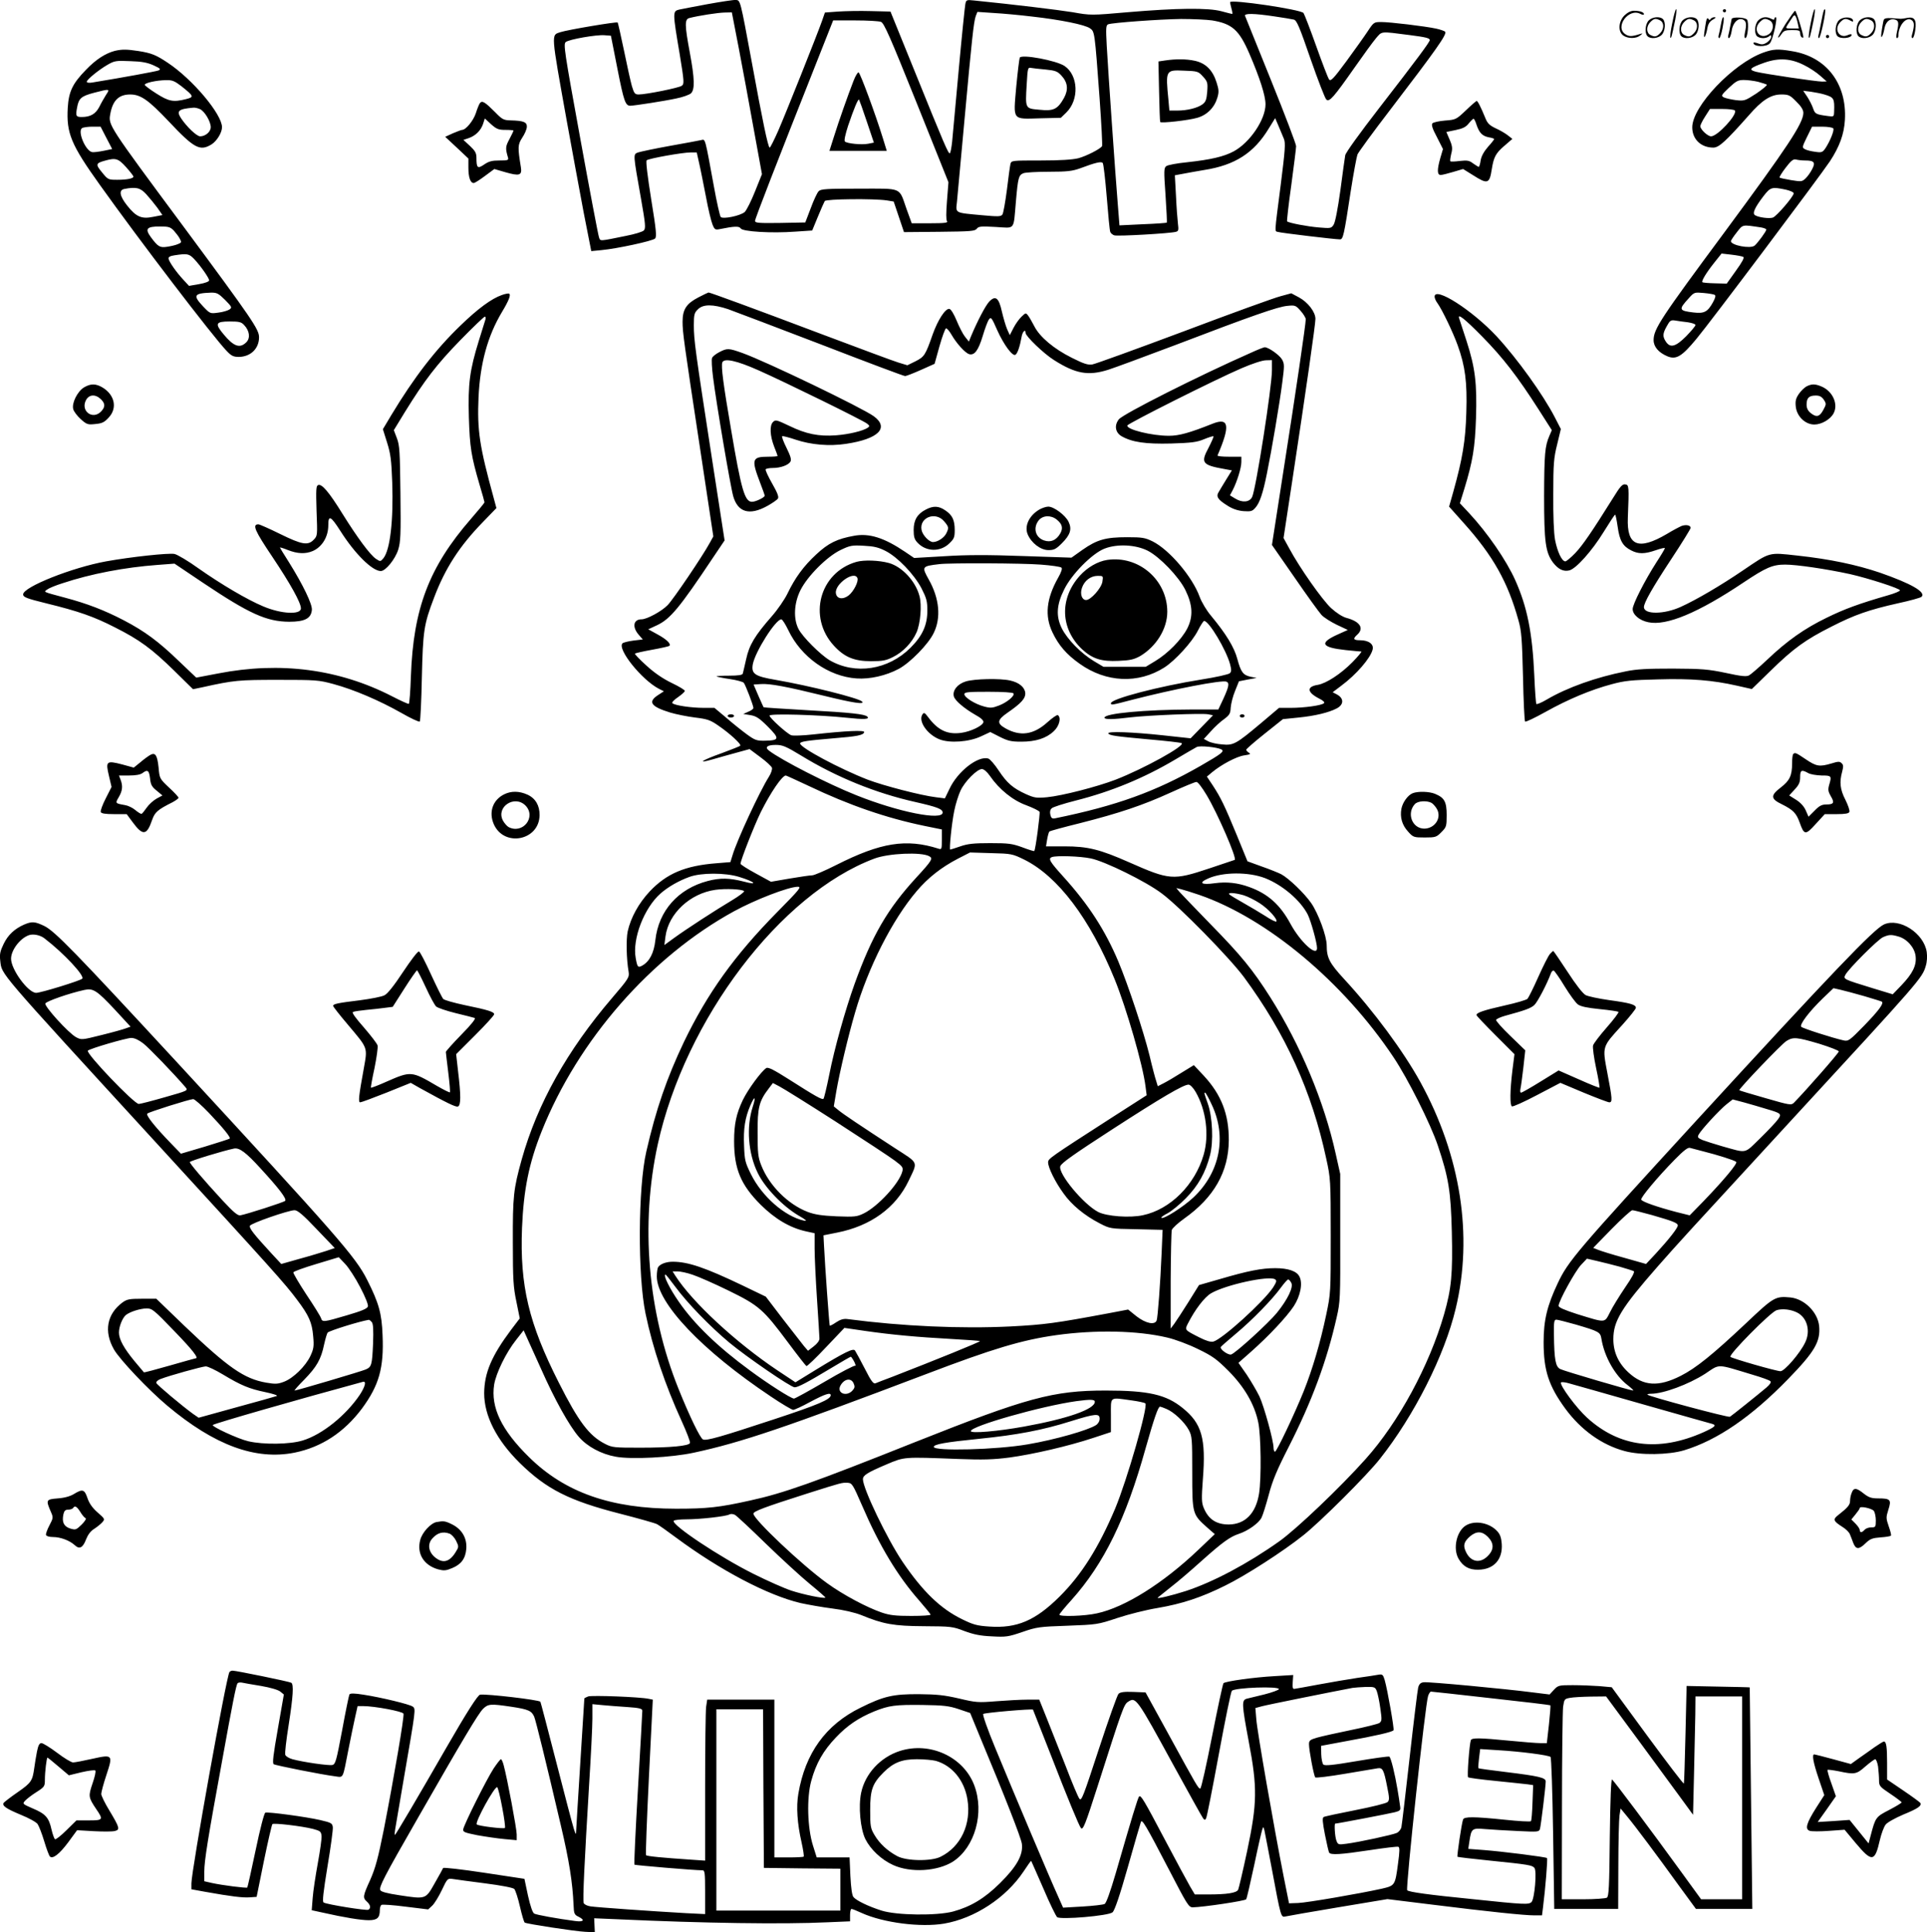 <svg version="1.0" xmlns="http://www.w3.org/2000/svg"
  viewBox="0 0 1196.648 1200.178"
 preserveAspectRatio="xMidYMid meet">
<g transform="translate(-0.13,1200.678) scale(0.1,-0.1)"
fill="#000000" stroke="none">
<path d="M4395 11981 c-82 -15 -162 -31 -177 -34 -40 -10 -40 -16 4 -276 28
-171 29 -186 13 -197 -17 -13 -222 -54 -267 -54 -24 0 -29 6 -43 53 -8 28 -30
128 -49 221 -19 92 -37 170 -39 173 -7 6 -309 -45 -356 -60 -58 -19 -59 1 40
-552 33 -181 80 -437 105 -569 l47 -239 62 6 c98 9 319 57 334 72 11 11 8 49
-24 245 -23 145 -34 235 -28 241 11 11 222 49 275 49 l36 0 15 -67 c9 -38 27
-131 42 -207 14 -77 33 -155 41 -174 13 -32 17 -34 47 -28 88 18 119 19 128 4
11 -20 191 -31 339 -20 l105 7 35 85 c19 47 39 91 43 98 9 13 304 16 385 4
l43 -7 32 -95 32 -95 220 2 c194 2 221 4 232 19 11 15 26 16 118 11 123 -7
109 -25 125 158 13 149 17 164 47 176 13 5 85 9 159 9 112 0 144 4 192 21 96
36 131 44 141 34 5 -6 16 -101 25 -211 9 -111 18 -209 22 -218 3 -8 15 -18 25
-21 20 -7 351 12 383 22 16 4 17 12 12 52 -3 25 -9 103 -12 172 l-7 127 54 10
c30 6 88 16 129 23 191 30 309 106 401 259 l39 63 21 -49 c11 -27 26 -63 33
-79 11 -26 8 -69 -20 -290 -40 -311 -38 -282 -16 -289 18 -6 353 -46 384 -46
20 0 25 21 68 304 17 109 36 209 41 223 5 13 96 138 202 276 289 378 353 469
343 486 -3 5 -29 14 -56 20 -70 15 -286 41 -341 41 -45 0 -47 -1 -84 -57 -21
-32 -81 -116 -133 -187 -82 -111 -97 -126 -108 -112 -6 9 -42 102 -79 206 -37
104 -73 197 -79 206 -17 22 -456 87 -456 67 0 -4 4 -23 9 -41 5 -17 7 -32 4
-32 -3 0 -33 8 -67 17 -81 22 -277 20 -581 -6 -228 -20 -231 -20 -343 0 -93
15 -366 48 -614 73 -44 5 -47 3 -52 -22 -3 -15 -22 -198 -41 -407 -19 -209
-38 -410 -41 -448 -4 -37 -10 -69 -14 -72 -9 -6 -33 50 -221 515 l-148 365
-123 3 c-68 2 -159 0 -203 -3 l-81 -6 -18 -52 c-31 -88 -222 -567 -271 -680
-26 -59 -50 -107 -54 -107 -10 0 -45 169 -111 530 -73 395 -71 385 -100 387
-14 1 -92 -11 -175 -26z m193 -268 c23 -120 65 -346 93 -503 l52 -285 -43
-107 c-23 -58 -52 -116 -64 -128 -26 -23 -134 -46 -149 -31 -5 5 -25 92 -43
193 -55 300 -52 291 -77 285 -12 -3 -99 -19 -194 -36 -94 -17 -184 -36 -199
-41 -32 -12 -32 -5 18 -288 28 -159 30 -184 17 -197 -8 -8 -57 -23 -109 -33
-171 -35 -160 -34 -169 -9 -5 13 -57 288 -116 612 -100 548 -106 589 -90 601
23 17 190 46 240 42 l40 -3 41 -208 c39 -198 49 -227 79 -227 24 0 217 30 285
45 41 8 82 23 92 32 25 23 23 92 -7 253 -32 172 -33 208 -2 215 59 15 176 33
218 34 l45 1 42 -217z m1822 191 c179 -20 329 -51 360 -73 29 -21 29 -16 60
-439 11 -156 18 -288 15 -293 -12 -18 -96 -61 -147 -75 -36 -9 -111 -14 -234
-14 -180 0 -182 0 -188 -22 -3 -13 -13 -85 -22 -161 -10 -76 -22 -145 -28
-153 -10 -13 -27 -13 -126 -4 -173 16 -164 11 -156 84 3 34 24 259 46 501 46
505 58 618 71 653 l10 25 102 -7 c56 -3 163 -13 237 -22z m1505 1 c55 -8 109
-17 121 -20 18 -4 35 -45 104 -245 46 -132 90 -246 98 -252 19 -16 46 15 175
199 53 76 112 157 132 181 40 46 23 45 210 21 101 -13 125 -19 125 -31 0 -12
-73 -111 -317 -426 -116 -150 -206 -274 -208 -290 -3 -15 -16 -112 -30 -217
-16 -115 -32 -199 -42 -214 -15 -23 -19 -23 -92 -17 -72 6 -187 28 -197 38 -2
3 9 104 26 224 16 120 30 230 30 243 0 13 -70 197 -156 410 -86 212 -158 392
-161 399 -7 17 56 16 182 -3z m-386 -25 c124 -21 167 -59 231 -207 65 -151
100 -261 100 -314 0 -94 -96 -237 -197 -292 -61 -33 -143 -52 -290 -68 -62 -6
-120 -17 -129 -24 -15 -11 -16 -26 -5 -180 6 -92 10 -169 8 -171 -2 -2 -69 -7
-149 -10 l-145 -7 -11 139 c-15 182 -59 814 -68 976 -6 112 -5 128 9 134 28
10 316 31 452 33 72 0 159 -4 194 -9z m-2057 -9 c19 -7 56 -91 221 -502 l198
-494 -9 -115 c-6 -76 -6 -119 0 -127 8 -10 -14 -13 -104 -13 l-115 0 -32 88
c-49 139 -21 127 -295 127 -201 0 -238 -2 -251 -16 -9 -9 -31 -56 -49 -105
l-34 -89 -156 -3 c-135 -2 -156 0 -156 13 0 14 134 359 383 987 l102 258 137
0 c75 0 147 -4 160 -9z M6334 11649 c-3 -6 -13 -88 -22 -182 -18 -212 -28
-200 150 -195 l127 3 34 33 c81 79 75 231 -11 289 -51 34 -264 74 -278 52z
m160 -74 c60 -6 74 -11 98 -37 40 -43 45 -87 17 -139 -40 -71 -64 -83 -152
-74 -90 8 -89 5 -80 157 6 103 7 107 27 103 12 -2 52 -7 90 -10z M7235 11631
l-40 -6 4 -185 c2 -102 5 -187 7 -191 5 -9 175 10 230 26 61 17 107 64 125
125 10 34 10 49 -5 95 -24 76 -67 119 -134 134 -55 12 -119 12 -187 2z m237
-100 c28 -31 30 -38 26 -94 -4 -48 -9 -63 -29 -78 -31 -23 -95 -39 -157 -39
l-49 0 -6 68 c-18 183 -17 185 95 180 87 -3 90 -4 120 -37z M5301 11503 c-35
-90 -91 -249 -121 -345 l-28 -88 178 0 178 0 -24 78 c-47 152 -141 406 -151
409 -5 2 -20 -22 -32 -54z m83 -251 l44 -131 -35 -7 c-41 -8 -132 1 -145 14
-6 6 3 45 20 98 37 109 62 168 68 162 2 -3 24 -64 48 -136z M10386 11864 c-10
-47 -15 -88 -12 -91 5 -6 9 7 30 110 7 37 10 67 6 67 -4 0 -15 -39 -24 -86z
M10700 11940 c0 -5 5 -10 10 -10 6 0 10 5 10 10 0 6 -4 10 -10 10 -5 0 -10 -4
-10 -10z M11246 11864 c-10 -47 -15 -88 -12 -91 5 -6 9 7 30 110 7 37 10 67 6
67 -4 0 -15 -39 -24 -86z M11326 11939 c-3 -8 -10 -41 -16 -74 -6 -33 -14 -68
-16 -77 -3 -10 -1 -18 3 -18 10 0 46 171 38 178 -2 3 -7 -1 -9 -9z M10089
11911 c-38 -38 -41 -101 -7 -125 29 -20 79 -20 104 0 18 14 18 15 1 10 -53
-17 -69 -17 -92 -2 -69 45 21 166 94 126 12 -6 21 -7 21 -1 0 12 -25 21 -62
21 -19 0 -39 -10 -59 -29z M11090 11859 c-28 -45 -49 -83 -47 -85 2 -3 12 7
21 21 14 21 24 25 66 25 43 0 50 -3 50 -19 0 -11 5 -23 10 -26 6 -3 10 -3 10
1 0 20 -44 164 -51 164 -4 0 -30 -37 -59 -81z m75 4 l7 -33 -42 0 c-42 0 -42
0 -28 23 8 12 21 32 29 44 15 25 22 18 34 -34z M10240 11880 c-22 -22 -27 -79
-8 -98 19 -19 66 -14 88 8 22 22 27 79 8 98 -19 19 -66 14 -88 -8z m71 0 c25
-14 25 -54 -1 -80 -23 -23 -33 -24 -61 -10 -25 14 -25 54 1 80 23 23 33 24 61
10z M10450 11880 c-22 -22 -27 -79 -8 -98 19 -19 66 -14 88 8 22 22 27 79 8
98 -19 19 -66 14 -88 -8z m71 0 c25 -14 25 -54 -1 -80 -23 -23 -33 -24 -61
-10 -25 14 -25 54 1 80 23 23 33 24 61 10z M10596 11874 c-3 -16 -8 -47 -11
-69 -8 -51 10 -26 19 27 5 27 15 42 34 53 18 10 22 14 10 15 -9 0 -20 -5 -24
-11 -5 -8 -9 -8 -14 1 -5 8 -10 3 -14 -16z M10697 11893 c-2 -4 -7 -26 -11
-48 -4 -22 -9 -48 -12 -57 -3 -10 -1 -18 4 -18 4 0 14 28 20 62 11 58 10 81
-1 61z M10755 11890 c-1 -3 -5 -23 -9 -45 -4 -22 -9 -48 -12 -57 -3 -10 -1
-18 4 -18 5 0 13 20 17 45 7 53 44 87 74 68 17 -11 19 -28 8 -80 -4 -18 -3
-33 2 -33 16 0 24 99 11 115 -12 14 -87 18 -95 5z M10920 11880 c-22 -22 -27
-79 -8 -98 7 -7 24 -12 38 -12 14 0 31 5 38 12 9 9 12 8 12 -5 0 -9 -12 -24
-26 -34 -21 -13 -32 -15 -55 -6 -16 6 -29 8 -29 3 0 -24 81 -27 102 -2 18 19
50 162 37 162 -5 0 -9 -5 -9 -10 0 -7 -6 -7 -19 0 -30 16 -59 12 -81 -10z m71
0 c29 -16 25 -65 -6 -86 -56 -37 -103 28 -55 76 23 23 33 24 61 10z M11421
11881 c-23 -23 -28 -80 -9 -99 19 -19 88 -13 88 9 0 5 -11 4 -24 -2 -54 -25
-89 38 -46 81 23 23 33 24 62 9 16 -9 19 -8 16 3 -8 22 -64 22 -87 -1z M11550
11880 c-22 -22 -27 -79 -8 -98 19 -19 66 -14 88 8 22 22 27 79 8 98 -19 19
-66 14 -88 -8z m71 0 c25 -14 25 -54 -1 -80 -23 -23 -33 -24 -61 -10 -25 14
-25 54 1 80 23 23 33 24 61 10z M11696 11871 c-3 -14 -8 -44 -11 -66 -8 -51
10 -26 19 27 8 41 35 63 66 53 22 -7 24 -21 11 -77 -5 -22 -5 -38 0 -38 5 0 9
6 9 13 0 68 51 125 85 97 15 -13 15 -35 -1 -92 -3 -10 -1 -18 4 -18 6 0 13 23
17 50 9 63 -5 84 -49 76 -17 -4 -35 -6 -41 -6 -101 8 -104 7 -109 -19z M11340
11780 c0 -5 5 -10 10 -10 6 0 10 5 10 10 0 6 -4 10 -10 10 -5 0 -10 -4 -10
-10z M715 11691 c-58 -15 -118 -53 -180 -118 -83 -85 -107 -135 -113 -236 -9
-157 20 -228 199 -478 248 -348 701 -941 787 -1031 30 -32 43 -38 77 -38 73 1
125 52 125 122 0 49 -41 109 -468 686 -471 635 -468 632 -456 700 15 85 53
122 124 122 65 0 114 -35 238 -166 160 -170 195 -188 267 -144 33 21 65 73 65
107 -1 81 -182 297 -337 400 -72 48 -100 60 -183 73 -73 11 -101 11 -145 1z
m240 -90 c43 -20 47 -24 30 -32 -16 -6 -216 -43 -412 -75 -19 -3 -33 -1 -33 5
0 13 73 73 130 106 42 24 52 26 140 22 72 -2 107 -9 145 -26z m172 -129 c79
-63 81 -68 29 -81 -79 -20 -107 -14 -184 35 -40 25 -72 50 -72 54 0 12 73 28
132 29 39 1 53 -5 95 -37z m-467 -54 c-11 -18 -31 -52 -42 -75 -23 -44 -55
-63 -109 -63 -36 0 -39 6 -29 59 10 57 26 71 107 92 96 25 99 25 73 -13z m583
-89 c29 -13 67 -77 67 -112 0 -29 -33 -57 -66 -57 -21 0 -83 59 -119 113 -29
45 -16 57 77 65 9 1 28 -3 41 -9z m-581 -179 l36 -69 -54 -11 c-30 -6 -62 -10
-71 -8 -41 8 -92 130 -62 149 8 5 37 9 65 9 l50 0 36 -70z m122 -181 c25 -28
46 -55 46 -59 0 -12 -40 -20 -101 -20 -55 0 -58 1 -94 46 -41 49 -39 57 15 72
70 20 85 15 134 -39z m125 -168 c20 -22 51 -60 69 -84 l32 -46 -57 -11 c-72
-15 -106 -1 -162 70 -47 59 -53 96 -18 103 73 14 99 8 136 -32z m173 -228 c14
-16 31 -38 37 -51 11 -20 9 -23 -14 -32 -14 -6 -44 -13 -66 -16 -44 -7 -57 0
-101 60 -38 52 -26 66 56 66 55 0 65 -3 88 -27z m125 -175 c41 -44 93 -118 93
-133 0 -7 -26 -17 -62 -23 l-63 -11 -35 38 c-43 46 -88 110 -92 131 -2 10 9
17 37 21 79 12 90 10 122 -23z m192 -254 c42 -43 44 -47 28 -59 -10 -7 -42
-17 -70 -20 -51 -7 -51 -7 -94 38 -65 69 -58 82 46 86 39 1 48 -4 90 -45z
m119 -157 c33 -35 39 -80 13 -106 -40 -40 -78 -27 -141 49 -56 67 -50 80 38
80 59 0 72 -3 90 -23z M10951 11680 c-188 -68 -441 -334 -441 -464 0 -74 54
-126 131 -126 35 0 78 40 219 199 83 96 138 131 203 131 45 0 54 -4 93 -44 30
-29 44 -52 44 -70 0 -64 -97 -210 -487 -738 -400 -540 -443 -605 -443 -674 0
-41 31 -77 85 -100 55 -23 90 -2 181 108 85 102 765 1007 829 1103 59 90 88
168 93 257 13 225 -115 393 -329 427 -88 15 -116 13 -178 -9z m254 -78 c33
-16 78 -46 100 -66 l40 -35 -28 -1 c-36 0 -360 48 -411 61 -49 13 -39 24 51
56 91 32 166 27 248 -15z m-287 -103 c26 -7 50 -15 55 -18 4 -4 -26 -28 -65
-55 -71 -46 -75 -47 -128 -41 -30 4 -64 12 -74 17 -18 10 -16 14 31 59 45 42
57 49 93 49 23 0 62 -5 88 -11z m412 -79 c60 -18 64 -24 61 -107 -1 -31 -2
-32 -38 -27 -76 10 -81 13 -93 49 -6 18 -23 51 -36 71 l-25 37 48 -6 c26 -4
64 -11 83 -17z m-555 -100 c16 -25 -108 -160 -148 -160 -21 0 -67 43 -67 63 0
7 13 34 30 60 l30 47 74 0 c41 0 78 -4 81 -10z m611 -111 c7 -12 -20 -79 -49
-123 -18 -26 -24 -28 -64 -22 -24 3 -53 10 -63 16 -19 10 -18 13 12 75 l32 65
63 0 c34 0 65 -5 69 -11z m-176 -199 c58 0 67 -12 44 -55 -10 -20 -29 -46 -41
-57 -21 -20 -27 -20 -89 -10 -36 6 -69 13 -72 16 -2 3 15 31 38 61 34 45 48
55 64 51 12 -3 37 -6 56 -6z m-120 -181 c27 -6 50 -16 50 -23 0 -19 -107 -144
-130 -151 -23 -7 -88 1 -110 15 -18 11 -3 46 52 118 44 57 52 59 138 41z
m-152 -235 c17 -3 32 -9 32 -13 0 -11 -53 -83 -73 -100 -26 -21 -147 2 -147
28 0 4 16 29 36 54 40 51 31 49 152 31z m-111 -183 c8 -4 -7 -32 -46 -86 l-57
-80 -73 2 c-41 1 -76 4 -78 7 -7 7 23 57 72 119 l47 59 61 -7 c34 -4 67 -10
74 -14z m-177 -236 c7 -4 3 -20 -12 -47 -33 -59 -54 -70 -121 -62 -91 11 -93
18 -28 89 33 37 35 37 92 32 32 -3 63 -8 69 -12z m-167 -170 c26 -4 47 -11 47
-17 0 -6 -26 -37 -58 -70 -66 -66 -99 -74 -126 -33 -21 32 -20 50 6 96 19 35
25 39 52 35 17 -3 52 -8 79 -11z M2982 11367 c-5 -6 -17 -35 -26 -64 -16 -47
-62 -103 -85 -103 -5 0 -30 -10 -57 -21 l-48 -22 72 -67 72 -68 0 -57 c0 -59
12 -95 33 -95 7 0 38 20 70 44 l58 43 69 -20 c87 -25 104 -20 96 31 -20 123
-20 140 8 183 15 22 28 52 29 67 2 30 -20 39 -98 41 -47 1 -54 5 -100 52 -61
61 -79 73 -93 56z m158 -167 c28 0 50 -2 50 -4 0 -3 -11 -27 -25 -53 -25 -46
-26 -58 -9 -115 5 -16 -2 -18 -53 -18 -46 0 -66 -5 -95 -25 -41 -28 -48 -22
-48 42 0 29 -8 43 -40 73 l-41 38 33 11 c43 15 75 47 89 88 l11 34 39 -36 c34
-30 46 -35 89 -35z M9104 11321 c-60 -57 -63 -58 -129 -63 -37 -3 -72 -11 -78
-17 -8 -8 -2 -31 27 -85 l38 -75 -16 -54 c-21 -74 -21 -107 2 -107 9 0 45 9
78 19 l61 18 61 -38 c91 -58 103 -55 117 36 12 76 25 100 76 144 l52 45 -28
22 c-15 12 -49 32 -76 44 -38 18 -51 31 -64 64 -27 66 -47 106 -54 106 -3 -1
-34 -27 -67 -59z m66 -88 c17 -51 36 -71 76 -79 19 -3 34 -8 34 -11 0 -3 -17
-25 -39 -49 -25 -29 -41 -58 -45 -84 -3 -22 -9 -40 -12 -40 -2 0 -18 10 -34
21 -24 19 -37 21 -83 16 -30 -4 -56 -5 -59 -2 -3 3 0 23 5 45 9 33 8 48 -9 88
l-21 49 58 12 c44 9 64 19 81 41 13 16 26 29 30 29 3 1 12 -16 18 -36z M3117
10174 c-63 -22 -148 -84 -256 -189 -156 -150 -289 -323 -430 -557 l-52 -87 26
-83 c22 -70 27 -108 32 -248 8 -237 -13 -419 -55 -471 -18 -21 -19 -21 -45 -4
-36 23 -117 133 -208 279 -84 136 -129 189 -152 180 -13 -5 -14 -27 -10 -160
6 -152 6 -155 -17 -179 -36 -38 -73 -32 -209 35 -67 33 -128 60 -135 60 -40 0
-23 -39 88 -204 111 -166 176 -283 176 -318 0 -41 -122 -35 -233 12 -101 42
-263 138 -401 235 -65 47 -133 87 -151 91 -38 7 -269 -18 -425 -46 -210 -38
-515 -159 -515 -205 0 -17 19 -25 145 -56 200 -49 294 -82 425 -149 153 -77
229 -133 368 -269 l117 -115 58 12 c198 44 226 46 472 46 233 0 250 -1 342
-26 126 -34 285 -102 421 -179 59 -34 111 -58 115 -54 4 3 10 127 13 273 7
292 12 329 76 497 69 183 159 321 302 468 l85 88 -18 67 c-87 317 -102 415
-93 622 10 209 56 379 145 528 44 73 57 108 45 115 -4 2 -25 -1 -46 -9z m-101
-151 c-3 -10 -21 -69 -41 -132 -57 -184 -68 -268 -62 -476 6 -187 14 -240 67
-421 17 -56 30 -104 30 -107 0 -4 -38 -50 -85 -104 -259 -298 -357 -555 -372
-976 -3 -92 -9 -169 -13 -172 -3 -2 -50 19 -104 47 -329 169 -693 217 -1079
142 l-137 -26 -103 98 c-131 127 -217 190 -347 258 -121 63 -228 104 -367 141
-138 37 -131 34 -109 50 10 8 53 26 95 39 177 59 388 99 591 114 l105 8 180
-121 c284 -190 391 -239 532 -240 96 0 136 20 141 73 4 35 -56 158 -142 296
-31 48 -56 90 -56 92 0 2 23 -5 50 -16 59 -23 108 -25 153 -6 58 25 97 88 97
160 0 66 15 59 75 -35 90 -142 198 -249 251 -249 30 0 89 73 108 132 15 49 17
92 14 349 -3 260 -5 300 -22 344 l-19 50 69 113 c122 197 196 294 343 445 79
81 148 147 153 147 5 0 7 -8 4 -17z M4337 10159 c-73 -38 -97 -74 -97 -150 0
-66 7 -118 111 -803 l80 -531 -22 -40 c-45 -83 -228 -353 -262 -387 -38 -39
-129 -88 -162 -88 -50 0 -59 -46 -19 -94 l27 -31 -58 -7 c-32 -4 -63 -12 -68
-17 -35 -35 120 -228 227 -283 l30 -15 -37 -24 c-64 -42 -44 -71 76 -108 37
-11 107 -25 155 -31 75 -9 95 -16 141 -48 71 -48 148 -118 139 -127 -3 -4 -55
-24 -114 -46 -126 -45 -159 -68 -58 -39 38 11 105 30 150 42 l80 22 67 -50
c37 -27 69 -57 72 -66 3 -9 -5 -34 -19 -56 -58 -92 -200 -398 -226 -488 l-13
-42 -86 -7 c-195 -15 -310 -64 -415 -175 -69 -74 -118 -163 -137 -249 -10 -49
-8 -170 6 -251 5 -33 0 -42 -102 -161 -280 -327 -465 -658 -562 -1004 -51
-184 -56 -228 -55 -515 0 -231 3 -278 22 -368 l21 -104 -54 -71 c-121 -162
-166 -267 -167 -394 0 -140 77 -291 221 -433 166 -163 306 -234 622 -315 113
-29 216 -58 230 -65 13 -7 67 -45 119 -84 274 -203 569 -358 772 -406 46 -10
135 -26 198 -34 72 -9 139 -25 180 -41 136 -56 201 -68 390 -69 167 -1 178 -2
250 -30 57 -21 98 -30 170 -33 88 -5 102 -3 190 27 89 31 106 33 280 39 182 7
187 7 310 48 69 23 181 51 249 62 152 26 271 65 420 139 127 62 364 215 486
313 106 84 396 373 475 474 213 269 402 643 471 934 109 452 31 950 -219 1406
-105 191 -290 442 -476 643 -89 97 -106 130 -106 207 0 57 -52 198 -96 262
-42 61 -140 155 -187 180 -18 9 -72 31 -121 48 l-88 32 -67 164 c-76 184 -98
230 -149 308 l-36 54 32 27 c58 48 152 98 200 105 36 5 43 9 29 16 -9 6 -17
14 -17 19 0 4 51 49 114 99 l114 91 98 10 c101 10 187 31 235 56 47 24 47 64
1 88 l-25 13 54 41 c93 69 181 171 194 224 9 33 -24 58 -77 58 -43 0 -47 9
-18 35 44 40 16 82 -68 104 -25 7 -62 31 -95 61 -54 50 -194 248 -260 371
l-35 64 54 355 c85 560 144 972 144 1006 0 43 -47 104 -103 134 l-47 25 -66
-18 c-37 -9 -307 -107 -601 -218 -294 -110 -550 -203 -569 -206 -27 -4 -53 4
-128 42 -110 55 -197 128 -231 194 -13 25 -30 55 -38 66 -15 20 -16 20 -42 -5
-15 -14 -37 -45 -50 -70 l-23 -45 -17 38 c-9 21 -23 70 -32 108 -19 87 -40
103 -79 62 -23 -24 -75 -124 -114 -218 l-12 -30 -24 30 c-13 16 -36 61 -52
100 -17 41 -35 71 -45 73 -24 5 -71 -67 -103 -156 -46 -131 -52 -141 -107
-169 l-51 -25 -56 17 c-30 9 -239 87 -465 172 -442 167 -704 263 -714 263 -3
-1 -32 -14 -64 -31z m187 -73 c39 -14 300 -113 579 -220 279 -108 513 -196
519 -195 7 0 51 17 98 38 l85 38 30 108 c17 60 35 110 41 112 5 2 21 -16 34
-39 31 -54 85 -114 110 -121 33 -9 57 24 84 113 14 47 31 93 39 103 12 17 17
11 51 -67 41 -91 95 -164 113 -153 13 8 28 53 38 110 5 33 25 54 25 26 0 -20
114 -130 177 -169 134 -85 212 -99 336 -60 38 12 222 80 410 151 489 187 645
241 703 246 48 5 52 3 82 -31 18 -20 32 -44 32 -52 0 -31 -63 -460 -136 -925
l-74 -477 141 -203 c77 -112 153 -217 167 -232 15 -16 58 -43 95 -61 l68 -32
-71 -32 c-107 -50 -91 -77 58 -93 48 -5 91 -9 97 -9 5 0 -20 -30 -55 -66 -73
-74 -163 -132 -215 -141 -71 -11 -68 -46 8 -85 26 -13 36 -23 30 -29 -14 -14
-123 -29 -208 -29 l-71 0 -111 -94 c-156 -131 -172 -140 -242 -133 -32 2 -71
11 -86 19 l-28 15 44 48 c24 27 61 61 83 76 33 25 38 34 40 71 2 24 13 70 27
103 l24 60 55 11 55 10 -36 7 c-48 10 -62 29 -84 111 -19 72 -70 156 -164 269
-27 32 -58 84 -70 117 -45 124 -188 292 -292 344 -47 23 -64 26 -159 26 -132
0 -186 -15 -276 -78 l-69 -49 -299 10 c-220 8 -350 8 -489 -1 l-189 -11 -56
38 c-130 88 -223 117 -316 100 -106 -19 -160 -45 -236 -116 -79 -73 -132 -146
-179 -244 -17 -35 -60 -98 -96 -139 -106 -121 -141 -179 -160 -267 -10 -43
-19 -84 -21 -90 -2 -9 -28 -13 -85 -13 -45 0 -80 -2 -78 -5 3 -2 40 -10 82
-16 42 -6 81 -17 87 -23 11 -14 60 -141 60 -157 0 -5 -14 -16 -32 -23 l-31
-14 44 -7 c36 -6 55 -18 108 -71 75 -75 73 -86 -16 -88 -53 -1 -63 3 -113 39
-30 22 -88 68 -128 103 l-74 62 -66 0 c-77 0 -181 15 -195 29 -5 5 9 20 34 37
23 16 43 34 43 39 1 6 -36 28 -82 50 -54 26 -108 63 -158 109 -41 37 -73 71
-70 73 3 3 51 14 107 24 55 10 104 21 107 24 12 12 -16 40 -73 71 l-58 32 56
26 c81 39 138 107 346 419 l72 107 -80 518 c-101 656 -111 726 -111 818 0 66
3 78 25 99 32 33 93 33 189 1z m976 -1501 c75 -38 176 -143 223 -231 32 -63
37 -81 37 -140 0 -89 -30 -156 -104 -230 -139 -139 -344 -170 -503 -78 -58 35
-168 145 -193 194 -33 64 -28 161 12 241 44 88 164 208 248 249 60 29 72 31
145 27 63 -3 92 -10 135 -32z m1629 1 c75 -39 192 -161 233 -243 46 -94 50
-165 12 -240 -35 -68 -121 -156 -200 -203 l-58 -35 -131 0 -131 0 -59 35 c-80
48 -166 136 -200 204 -37 75 -33 146 15 242 46 94 173 223 250 253 79 31 194
25 269 -13z m-665 -86 c65 -5 123 -13 129 -19 6 -6 -1 -28 -21 -63 -73 -130
-84 -236 -35 -339 38 -80 87 -137 169 -195 164 -117 364 -126 526 -23 67 43
173 159 208 229 17 33 34 60 39 60 30 0 137 -180 161 -269 9 -35 9 -46 -2 -56
-7 -7 -87 -25 -177 -39 -263 -42 -561 -120 -561 -147 0 -13 5 -12 131 21 260
67 556 124 586 113 20 -8 16 -30 -18 -105 l-32 -68 -161 0 c-296 -1 -546 -24
-546 -51 0 -12 57 -11 159 2 109 13 447 27 486 19 l29 -6 -69 -71 -70 -72
-175 19 c-187 20 -345 26 -336 11 8 -13 48 -18 256 -37 102 -9 191 -19 199
-23 26 -15 -235 -159 -410 -227 -115 -44 -332 -100 -426 -109 -65 -6 -78 -4
-130 19 -83 38 -118 69 -170 147 -25 38 -54 71 -64 74 -63 20 -191 -79 -242
-189 l-28 -58 -56 7 c-92 11 -326 72 -423 109 -173 67 -420 199 -420 225 0 12
42 18 207 32 147 12 185 19 191 38 5 14 -109 9 -318 -14 -63 -7 -124 -9 -135
-5 -27 10 -135 108 -135 122 0 14 307 5 477 -13 111 -12 147 -10 130 7 -15 15
-103 25 -362 39 -154 9 -281 17 -282 19 -1 1 -15 33 -32 71 l-30 70 45 3 c56
4 161 -16 393 -73 179 -44 256 -56 235 -35 -21 21 -327 98 -536 134 -129 22
-152 37 -142 96 14 78 142 280 177 280 7 0 26 -31 44 -68 79 -166 249 -287
423 -299 82 -6 183 17 262 59 71 38 185 154 218 224 46 94 35 214 -31 331 -45
81 -44 83 66 96 65 8 517 6 629 -3z m-1488 -1186 c220 -135 465 -234 711 -289
132 -30 168 -43 168 -65 0 -52 -275 3 -535 107 -174 69 -466 218 -544 278 -27
21 -10 35 43 35 42 0 63 -9 157 -66z m2610 38 c21 -12 1 -27 -131 -103 -278
-159 -520 -247 -902 -325 -18 -3 -24 1 -29 22 -4 16 -2 31 8 40 7 8 74 29 148
48 222 56 425 140 619 255 64 38 124 73 134 78 19 10 127 -1 153 -15z m-1437
-165 c57 -83 142 -152 226 -182 42 -16 79 -34 82 -41 4 -12 -25 -235 -33 -243
-2 -2 -35 8 -74 23 -63 23 -86 26 -199 26 -102 0 -140 -4 -186 -20 -32 -11
-60 -20 -63 -20 -7 0 9 162 25 240 8 41 26 98 39 126 27 58 103 134 133 134
12 0 32 -17 50 -43z m-1123 -63 c247 -118 479 -198 716 -247 l108 -22 0 -63
c0 -61 -1 -63 -22 -56 -199 63 -357 38 -632 -101 -71 -36 -139 -65 -151 -65
-13 0 -75 -9 -140 -20 l-116 -20 -95 52 c-52 28 -94 55 -94 60 0 21 87 242
126 321 62 124 132 226 155 227 3 0 68 -30 145 -66z m2468 -55 c70 -117 189
-393 175 -403 -2 -1 -75 -25 -161 -54 -222 -74 -244 -72 -495 39 -181 80 -256
99 -401 99 l-115 0 7 43 c4 23 10 45 14 49 4 4 89 27 190 52 244 62 390 111
563 190 79 36 151 66 160 66 9 0 35 -34 63 -81z m-1723 -380 c26 -13 18 -27
-77 -130 -181 -197 -276 -360 -386 -664 -58 -162 -125 -400 -157 -563 -16 -79
-32 -146 -36 -150 -8 -8 -52 17 -215 121 -93 59 -128 77 -140 70 -31 -20 -113
-131 -146 -199 -40 -84 -54 -149 -54 -254 0 -174 42 -273 165 -396 90 -89 182
-143 280 -165 l55 -12 0 -96 c0 -53 7 -195 15 -316 8 -121 15 -230 15 -242 0
-14 -14 -32 -36 -49 l-35 -27 -25 29 c-13 16 -72 92 -131 168 l-106 139 -141
68 c-236 113 -342 149 -437 149 -41 0 -78 -14 -91 -34 -4 -6 -8 -32 -8 -57 0
-165 281 -461 708 -746 68 -46 131 -83 139 -83 8 0 56 22 107 50 90 48 126 60
126 41 0 -26 -77 -59 -353 -150 -330 -109 -418 -134 -440 -125 -17 6 -85 147
-152 314 -192 477 -238 1022 -129 1520 171 776 761 1555 1345 1774 88 33 290
42 340 15z m590 -21 c210 -104 409 -368 562 -743 73 -179 176 -535 192 -667
l7 -54 -209 -134 c-396 -255 -403 -260 -403 -283 0 -32 44 -122 96 -193 50
-71 130 -137 225 -186 64 -33 65 -33 227 -36 l163 -4 -6 -141 c-8 -192 -24
-403 -31 -422 -12 -30 -68 -18 -125 26 l-52 42 -121 -23 c-332 -62 -398 -71
-610 -82 -308 -15 -671 1 -1013 46 -23 3 -43 -3 -69 -20 -20 -14 -38 -23 -40
-21 -3 3 -29 362 -36 501 l-3 60 85 17 c208 41 364 154 444 322 58 123 65 105
-86 203 -215 140 -321 211 -351 236 l-28 23 16 95 c20 116 74 344 116 487 81
281 232 578 383 755 69 82 153 148 255 201 l76 39 131 -4 c127 -3 133 -5 205
-40z m414 7 c88 -18 342 -143 440 -217 110 -81 420 -398 511 -520 259 -352
422 -711 511 -1127 27 -123 28 -133 28 -481 0 -351 0 -356 -28 -489 -37 -176
-86 -341 -140 -476 -59 -146 -168 -375 -178 -375 -5 0 -9 11 -9 24 0 44 -59
258 -88 320 -16 33 -52 94 -79 135 l-51 73 77 68 c112 99 222 217 266 283 42
64 58 145 35 186 -17 33 -70 51 -150 51 -83 0 -167 -16 -344 -68 l-129 -37
-66 -106 c-36 -58 -76 -118 -88 -135 l-22 -29 0 295 c1 162 4 305 7 317 4 12
39 44 77 71 185 131 276 291 277 487 1 161 -47 284 -156 401 l-61 65 -75 -46
c-41 -26 -92 -56 -112 -66 l-37 -19 -10 33 c-6 17 -25 88 -41 157 -38 153
-132 436 -194 585 -82 194 -183 351 -340 525 -86 95 -97 114 -73 123 26 11
175 6 242 -8z m1081 -122 c108 -42 220 -137 266 -226 20 -40 58 -176 58 -209
0 -57 -104 38 -165 151 -64 118 -139 186 -255 228 -73 27 -142 34 -215 24 -85
-12 -104 2 -40 30 91 40 248 41 351 2z m-3264 7 c98 -30 121 -54 29 -29 -90
23 -147 24 -224 4 -184 -48 -306 -185 -326 -368 -9 -81 -37 -133 -82 -158 -26
-14 -30 -10 -40 47 -22 119 52 311 154 401 48 42 113 79 179 103 74 27 223 27
310 0z m237 -217 c-268 -272 -435 -506 -581 -809 -106 -223 -173 -417 -233
-679 -52 -224 -54 -773 -5 -1007 45 -216 122 -444 224 -667 31 -68 55 -130 52
-137 -7 -18 -119 -29 -311 -29 -159 0 -173 1 -217 24 -98 50 -164 137 -287
381 -186 367 -242 601 -228 960 10 238 43 402 122 600 226 567 679 1085 1195
1367 132 72 334 150 394 152 27 1 16 -13 -125 -156z m-207 129 c4 -4 -30 -30
-75 -57 -104 -62 -284 -179 -361 -235 l-59 -43 7 54 c19 142 153 267 310 289
64 9 166 4 178 -8z m2828 -24 c421 -146 893 -540 1205 -1008 89 -133 230 -414
275 -548 67 -199 81 -286 87 -537 6 -261 -2 -350 -48 -511 -92 -319 -282 -670
-487 -899 -157 -176 -431 -437 -537 -512 -196 -139 -409 -252 -579 -308 -87
-28 -187 -52 -175 -41 2 2 39 31 81 65 43 33 128 106 190 162 132 118 178 151
233 169 55 18 122 65 140 100 8 15 28 79 45 142 23 88 51 155 124 298 144 283
237 534 298 805 22 95 23 120 22 495 l0 395 -28 125 c-72 326 -219 676 -406
972 -109 172 -183 262 -370 453 -96 99 -184 190 -195 203 l-19 23 29 -7 c17
-4 68 -20 115 -36z m275 -2 c26 -8 71 -31 100 -50 54 -35 113 -101 102 -113
-4 -3 -35 12 -69 35 -35 22 -97 59 -138 82 -41 23 -79 46 -84 51 -15 14 34 11
89 -5z m-2532 -1407 c172 -111 336 -219 365 -241 47 -35 53 -43 47 -66 -18
-74 -152 -219 -240 -262 -43 -21 -57 -22 -168 -18 -92 4 -136 11 -179 27 -123
47 -240 164 -289 289 -20 50 -23 76 -23 202 -1 157 9 198 70 277 l25 33 40
-21 c22 -11 181 -110 352 -220z m2233 186 c65 -112 85 -268 50 -390 -54 -187
-207 -340 -377 -376 -82 -18 -225 -7 -278 20 -92 48 -252 241 -235 285 8 20
83 73 319 226 309 200 445 280 477 280 10 0 29 -19 44 -45z m100 -79 c95 -200
51 -422 -114 -577 -63 -59 -187 -138 -199 -126 -3 3 15 16 39 28 23 12 75 54
113 93 77 78 122 159 150 266 23 86 16 241 -14 324 -23 65 -23 66 -16 66 4 0
22 -33 41 -74z m-2850 -13 c-41 -126 -29 -290 31 -412 44 -91 156 -207 253
-264 47 -27 57 -36 35 -32 -120 26 -262 150 -331 290 -35 71 -39 86 -42 175
-5 106 6 174 39 251 27 62 36 57 15 -8z m-373 -1044 c34 -11 134 -55 222 -98
190 -93 216 -116 371 -324 58 -78 109 -143 113 -145 5 -2 60 51 122 117 l114
120 130 -19 c160 -23 318 -38 538 -50 93 -5 171 -11 174 -13 4 -4 -272 -116
-545 -222 -48 -18 -95 -36 -104 -40 -13 -5 -27 13 -67 92 -28 54 -55 104 -60
111 -10 17 -63 -9 -243 -119 l-127 -78 -113 75 c-257 172 -527 422 -633 587
l-17 27 31 0 c17 0 60 -9 94 -21z m-107 -76 c74 -100 214 -245 334 -345 107
-89 382 -278 406 -278 21 0 78 30 221 116 68 41 125 74 128 74 2 0 12 -14 21
-31 8 -17 11 -28 6 -25 -6 3 -91 -41 -189 -99 -99 -58 -185 -105 -191 -105
-18 0 -162 92 -274 175 -199 146 -345 287 -441 426 -58 83 -100 169 -83 169 3
0 31 -35 62 -77z m3723 48 c12 -8 10 -16 -12 -51 -61 -91 -316 -322 -371 -336
-16 -4 -46 5 -87 26 -91 46 -91 46 -72 84 45 89 104 166 145 190 91 53 358
111 397 87z m101 -22 c15 -26 -22 -103 -89 -186 -52 -64 -256 -250 -284 -259
-18 -6 -71 32 -65 46 2 4 44 41 93 82 102 85 227 213 281 288 20 27 40 50 45
50 4 0 13 -9 19 -21z m-4659 -534 c86 -194 176 -355 235 -423 52 -60 139 -107
229 -123 96 -18 348 -5 485 25 294 63 573 158 1445 489 412 157 592 211 805
241 243 34 505 29 690 -15 48 -11 131 -42 190 -71 91 -44 116 -62 191 -137 98
-99 161 -207 184 -319 17 -80 20 -346 5 -442 -20 -123 -86 -191 -188 -192 -77
0 -127 32 -156 104 -13 31 -14 57 -5 177 20 254 -7 347 -125 442 -103 84 -213
109 -478 109 -327 0 -489 -44 -1186 -321 -627 -250 -815 -317 -1022 -362 -193
-43 -267 -51 -460 -51 -405 0 -691 101 -914 321 -171 168 -238 309 -216 450
12 72 74 199 136 277 l47 60 18 -40 c10 -21 50 -111 90 -199z m1941 -90 c9
-21 8 -28 -7 -45 -37 -41 -99 -16 -75 30 23 43 66 51 82 15z m1498 -115 c0
-46 -169 -105 -440 -154 -160 -29 -330 -44 -330 -28 0 31 435 155 655 186 89
12 115 11 115 -4z m227 9 c43 -6 82 -14 87 -19 18 -18 -114 -477 -188 -654
-102 -241 -208 -410 -345 -546 -150 -149 -265 -198 -436 -186 -77 5 -101 12
-170 46 -133 65 -243 171 -368 355 -96 142 -247 456 -247 514 0 24 26 41 146
92 113 48 105 47 444 34 157 -6 219 -4 320 9 147 20 367 71 521 122 l109 36 0
104 c0 120 -11 112 127 93z m217 -53 c47 -19 113 -82 139 -130 21 -39 22 -54
22 -266 0 -257 1 -259 93 -341 l47 -41 -105 -100 c-217 -206 -454 -355 -627
-392 -75 -17 -233 -22 -233 -8 0 4 34 46 76 92 201 225 337 502 459 940 53
187 78 260 90 260 3 0 21 -6 39 -14z m-414 -61 c0 -15 -9 -31 -23 -40 -50 -32
-253 -90 -422 -119 -195 -34 -585 -44 -585 -16 0 16 72 29 280 50 238 24 395
54 570 109 154 48 180 50 180 16z m-1475 -540 c108 -251 221 -438 355 -590 38
-44 70 -83 70 -87 0 -5 -54 -8 -120 -8 -96 0 -133 4 -183 21 -91 31 -240 110
-339 182 -155 111 -458 398 -458 432 0 15 67 40 330 124 224 71 218 69 255 68
28 -2 32 -9 90 -142z m-597 -237 c95 -92 218 -205 273 -250 54 -44 98 -83 96
-84 -8 -8 -138 19 -211 43 -43 14 -149 61 -235 104 -209 104 -511 305 -496
330 4 5 39 9 78 9 84 0 245 18 267 30 8 5 23 4 35 -2 11 -6 98 -87 193 -180z
M7770 9816 c-324 -143 -794 -380 -821 -414 -29 -37 -22 -81 16 -104 66 -38
150 -50 309 -46 127 4 160 8 205 27 29 12 56 20 58 18 2 -3 -12 -35 -31 -72
-50 -93 -40 -107 102 -132 l43 -8 -34 -55 c-18 -30 -40 -65 -47 -78 -19 -29
-7 -48 54 -86 31 -20 64 -31 99 -34 45 -3 55 -1 73 20 27 29 48 89 73 215 29
142 78 430 95 563 14 107 14 117 -2 145 -17 28 -84 75 -107 75 -5 0 -44 -15
-85 -34z m130 -108 c0 -103 -99 -737 -123 -788 -16 -33 -61 -37 -105 -10 l-33
20 17 32 c27 52 54 139 54 175 l0 33 -76 0 c-42 0 -74 3 -72 8 80 185 72 238
-31 197 -143 -57 -208 -75 -271 -75 -106 0 -264 39 -258 64 4 13 541 283 708
355 67 29 131 50 153 50 l37 1 0 -62z M4467 9819 c-21 -11 -41 -27 -44 -36 -4
-9 -1 -62 6 -117 20 -161 109 -686 126 -743 29 -99 101 -119 209 -60 33 18 63
39 68 47 7 11 -4 38 -36 94 -25 44 -43 83 -40 88 3 4 22 8 43 8 50 0 99 18
111 40 7 13 0 35 -25 86 -19 38 -31 70 -26 72 4 1 42 -8 83 -22 95 -32 210
-42 313 -26 201 30 270 99 173 171 -73 53 -666 339 -816 393 -87 31 -95 31
-145 5z m244 -112 c171 -76 649 -311 674 -331 17 -13 18 -17 5 -26 -30 -20
-117 -41 -197 -47 -107 -8 -187 8 -291 59 -78 37 -85 39 -100 24 -23 -22 -19
-87 7 -154 12 -29 21 -55 21 -57 0 -3 -27 -5 -59 -5 -100 0 -105 -16 -50 -160
16 -41 29 -78 29 -82 0 -11 -56 -38 -79 -38 -45 0 -67 76 -130 450 -48 279
-63 394 -54 416 11 28 89 11 224 -49z M5751 8842 c-53 -27 -76 -65 -76 -127 0
-43 5 -59 24 -79 53 -57 142 -59 198 -4 29 28 33 38 33 82 0 63 -15 94 -59
123 -41 28 -74 29 -120 5z m113 -73 c30 -35 31 -41 12 -78 -14 -26 -53 -51
-81 -51 -24 0 -65 43 -71 75 -15 78 87 117 140 54z M6454 8841 c-63 -38 -92
-102 -71 -153 23 -54 80 -98 129 -98 35 0 47 6 84 43 52 52 63 87 41 133 -20
41 -91 94 -126 94 -14 0 -40 -9 -57 -19z m109 -61 c35 -28 42 -54 21 -89 -24
-40 -58 -55 -99 -41 -54 18 -70 78 -34 124 25 32 75 35 112 6z M4520 7560 c0
-5 9 -10 20 -10 11 0 20 5 20 10 0 6 -9 10 -20 10 -11 0 -20 -4 -20 -10z
M7700 7560 c0 -5 7 -10 15 -10 8 0 15 5 15 10 0 6 -7 10 -15 10 -8 0 -15 -4
-15 -10z M5320 8517 c-229 -65 -304 -343 -140 -521 65 -71 126 -96 230 -96 72
0 94 4 137 26 61 30 118 89 146 153 24 55 34 170 18 226 -24 92 -108 182 -190
205 -63 17 -154 20 -201 7z m6 -101 c8 -21 -24 -83 -54 -107 -37 -29 -76 -22
-80 14 -7 57 115 142 134 93z M6877 8529 c-59 -9 -123 -46 -170 -98 -128 -142
-121 -331 15 -458 65 -59 119 -76 226 -71 73 3 96 9 134 30 100 60 168 169
168 275 0 197 -177 351 -373 322z m-30 -136 c-7 -40 -72 -113 -101 -113 -26 0
-39 37 -26 75 15 45 54 75 98 75 34 0 35 0 29 -37z M5998 7774 c-52 -16 -84
-58 -73 -94 8 -26 65 -74 131 -112 37 -20 54 -36 52 -47 -4 -22 -78 -58 -137
-66 -87 -12 -146 16 -208 100 -19 25 -24 28 -33 15 -29 -41 29 -126 107 -156
63 -24 181 -16 256 19 l58 27 59 -30 c50 -25 71 -30 133 -30 90 0 156 21 202
65 35 32 48 86 25 100 -5 3 -34 -17 -64 -44 -86 -78 -169 -90 -261 -38 -55 31
-52 52 13 97 87 60 113 90 110 124 -4 35 -39 64 -94 76 -60 14 -223 11 -276
-6z m297 -74 c9 -15 -41 -57 -92 -76 -39 -15 -52 -16 -92 -5 -56 15 -121 56
-121 76 0 13 24 15 149 15 89 0 152 -4 156 -10z M8910 10164 c0 -9 8 -28 19
-42 30 -43 96 -181 124 -259 47 -130 60 -229 54 -418 -5 -178 -24 -288 -81
-493 l-26 -92 91 -102 c183 -204 274 -367 340 -605 19 -67 22 -115 28 -350 3
-149 9 -274 13 -278 4 -4 60 23 125 59 143 80 285 139 413 173 81 22 123 26
287 30 207 6 339 -5 490 -39 l93 -21 117 114 c142 139 217 193 378 274 143 73
231 104 414 145 74 16 139 34 145 40 29 29 -64 82 -259 150 -145 49 -309 84
-512 106 -181 20 -167 24 -338 -92 -138 -94 -292 -184 -385 -226 -104 -48
-230 -49 -230 -2 0 27 51 118 171 300 66 100 119 186 119 192 0 16 -28 22 -56
12 -14 -6 -56 -28 -92 -50 -177 -104 -249 -74 -242 100 8 198 7 205 -16 208
-18 3 -32 -13 -75 -83 -132 -211 -190 -296 -236 -344 -27 -28 -55 -51 -61 -51
-22 0 -50 61 -64 134 -8 44 -12 151 -11 284 0 187 3 224 24 308 l23 96 -37 72
c-74 143 -232 363 -362 504 -151 162 -385 312 -385 246z m295 -247 c130 -132
220 -249 350 -452 l83 -130 -15 -35 c-28 -64 -32 -113 -33 -375 0 -286 9 -350
56 -413 32 -41 64 -57 101 -48 42 11 140 120 213 239 36 58 67 106 71 107 3 0
10 -34 16 -76 12 -86 32 -120 84 -146 44 -23 83 -23 152 1 32 11 57 17 57 13
0 -4 -23 -43 -52 -87 -73 -114 -148 -261 -148 -291 0 -35 42 -71 97 -82 112
-24 310 58 593 248 138 92 179 110 257 110 71 0 255 -27 402 -59 111 -25 311
-89 311 -101 0 -5 -33 -19 -72 -30 -180 -52 -271 -85 -383 -140 -138 -67 -245
-142 -372 -263 -49 -46 -99 -89 -110 -95 -16 -9 -48 -6 -144 15 -110 23 -147
26 -329 27 -158 0 -225 -3 -292 -17 -187 -37 -365 -101 -491 -175 -32 -19 -61
-31 -65 -28 -3 4 -9 84 -13 180 -12 265 -44 423 -118 589 -56 125 -173 294
-285 415 l-59 63 27 87 c53 174 67 259 73 442 7 216 -5 313 -59 480 -22 69
-43 131 -45 138 -14 37 34 -1 142 -111z M522 9600 c-40 -25 -76 -97 -66 -134
3 -14 24 -42 46 -62 38 -34 44 -36 91 -31 42 4 56 10 84 41 54 58 37 140 -39
186 -42 25 -74 25 -116 0z m105 -72 c28 -27 29 -48 3 -76 -52 -56 -130 1 -95
69 19 36 58 39 92 7z M11220 9607 c-13 -7 -35 -28 -48 -47 -19 -28 -23 -44
-19 -80 7 -60 59 -110 115 -110 45 0 100 32 120 70 30 57 -6 137 -75 166 -40
17 -61 17 -93 1z m107 -83 c16 -25 16 -28 -3 -63 -23 -43 -42 -48 -77 -21 -19
15 -27 31 -27 54 0 41 15 56 57 56 24 0 37 -7 50 -26z M935 7318 c-11 -6 -39
-26 -61 -45 l-42 -34 -73 20 c-97 25 -103 20 -81 -72 l16 -68 -36 -71 c-20
-39 -34 -77 -31 -85 4 -9 27 -13 83 -13 l78 0 37 -50 c63 -86 88 -83 121 14
17 48 33 63 127 110 20 11 37 23 37 28 0 4 -26 33 -59 63 -58 55 -59 56 -65
125 -8 76 -20 95 -51 78z m-2 -145 c4 -40 11 -53 41 -77 l36 -30 -37 -20 c-21
-12 -48 -37 -61 -56 -13 -19 -27 -36 -31 -38 -5 -2 -22 9 -39 23 -16 14 -45
28 -64 31 -62 11 -62 11 -39 50 23 39 26 69 11 108 l-10 26 63 0 c40 0 70 5
83 15 32 24 41 17 47 -32z M11137 7323 c-4 -3 -7 -30 -7 -58 0 -76 -15 -107
-71 -150 -64 -49 -63 -70 8 -104 70 -35 89 -55 110 -113 28 -79 36 -80 100 -9
l56 61 74 0 c54 0 75 4 79 14 3 8 -8 41 -25 75 -33 64 -38 110 -20 175 8 31 8
42 -3 52 -12 12 -21 12 -63 -1 -74 -22 -94 -19 -159 25 -61 41 -68 45 -79 33z
m93 -118 c14 -8 51 -14 83 -15 62 0 64 -2 47 -59 -8 -29 -6 -41 10 -69 25 -41
19 -52 -27 -52 -28 0 -44 -8 -73 -38 l-38 -38 -17 39 c-11 25 -33 49 -60 66
l-43 27 34 37 c27 29 34 45 34 77 0 44 9 48 50 25z M3132 7073 c-71 -35 -97
-111 -64 -186 64 -144 282 -101 284 56 1 60 -25 105 -75 128 -51 23 -101 24
-145 2z m132 -69 c70 -71 -16 -181 -105 -134 -10 6 -26 24 -35 41 -43 84 72
160 140 93z M8774 7080 c-30 -12 -62 -56 -70 -96 -10 -53 4 -102 41 -142 32
-36 36 -37 104 -37 66 0 73 2 103 33 31 31 33 36 33 106 0 83 -14 108 -72 132
-36 15 -106 17 -139 4z m117 -60 c10 -6 26 -24 35 -41 28 -55 -16 -119 -81
-119 -74 1 -110 94 -58 152 18 20 73 24 104 8z M151 6264 c-59 -26 -100 -64
-127 -120 -22 -46 -26 -63 -21 -106 11 -87 -28 -42 958 -1118 745 -813 810
-886 884 -985 75 -99 94 -143 101 -227 6 -63 3 -80 -17 -123 -30 -64 -106
-138 -163 -160 -39 -15 -54 -16 -112 -6 -137 24 -236 93 -511 356 l-171 165
-89 0 c-78 0 -93 -3 -121 -23 -97 -72 -117 -180 -53 -292 36 -63 215 -252 332
-350 292 -245 547 -339 789 -291 168 34 308 126 419 274 106 144 137 252 128
456 -5 135 -23 199 -95 342 -73 145 -180 267 -1192 1364 -621 672 -747 802
-813 835 -58 28 -77 30 -126 9z m127 -86 c120 -92 251 -233 234 -250 -13 -13
-257 -88 -286 -88 -50 0 -156 145 -156 212 0 53 55 126 110 146 27 10 72 1 98
-20z m439 -445 l95 -103 -28 -10 c-15 -6 -83 -25 -152 -42 -124 -31 -125 -31
-159 -13 -47 26 -197 191 -190 209 6 14 150 64 242 84 55 12 77 -2 192 -125z
m174 -207 c36 -28 189 -187 262 -272 17 -21 17 -21 -127 -62 -80 -23 -153 -42
-163 -42 -29 0 -331 316 -316 331 13 13 236 78 269 79 21 0 46 -12 75 -34z
m408 -432 c90 -95 136 -152 129 -159 -3 -3 -72 -25 -154 -50 l-149 -44 -60 62
c-101 104 -159 177 -149 187 10 10 261 89 285 90 9 0 53 -39 98 -86z m320
-344 c114 -124 165 -190 153 -202 -9 -9 -239 -83 -279 -90 -16 -2 -42 20 -109
92 -119 129 -204 229 -204 239 0 7 210 71 275 84 33 6 73 -23 164 -123z m348
-377 l113 -118 -53 -18 c-28 -9 -103 -32 -166 -49 l-113 -32 -64 69 c-107 116
-136 154 -131 168 6 16 238 96 277 97 19 0 52 -27 137 -117z m271 -361 c33
-63 51 -109 48 -120 -5 -14 -39 -28 -131 -55 -145 -43 -152 -43 -160 -18 -3
11 -44 77 -91 147 -46 70 -83 133 -81 138 2 6 66 29 143 52 l139 42 40 -42
c22 -23 64 -88 93 -144z m-1154 -273 c114 -118 154 -169 132 -169 -2 0 -74
-20 -161 -45 -87 -25 -159 -44 -160 -42 -1 1 -27 32 -58 69 -66 80 -97 136
-97 178 0 37 21 90 43 109 25 20 87 40 129 41 34 0 45 -9 172 -141z m1226 56
c9 -11 11 -47 8 -133 -6 -133 -9 -145 -45 -161 -24 -11 -429 -131 -442 -131
-4 0 23 31 60 68 77 79 104 126 123 218 8 36 18 69 22 74 15 13 199 70 255 79
4 1 12 -6 19 -14z m-925 -325 c113 -68 163 -89 264 -110 47 -10 79 -20 71 -24
-8 -3 -121 -35 -250 -70 l-235 -65 -35 24 c-65 47 -224 180 -228 192 -2 7 9
18 25 24 56 22 259 78 282 79 13 0 61 -23 106 -50z m851 -126 c-86 -128 -233
-247 -354 -284 -79 -25 -246 -27 -339 -5 -62 14 -230 92 -220 101 8 9 530 159
932 268 23 6 14 -29 -19 -80z M11701 6265 c-63 -28 -318 -295 -1167 -1220
-745 -813 -794 -870 -860 -1010 -65 -138 -87 -228 -87 -365 0 -176 32 -272
135 -413 98 -133 227 -225 368 -263 99 -27 274 -24 370 5 207 63 419 209 646
443 165 170 201 232 192 329 -9 86 -92 168 -178 177 -94 9 -104 3 -275 -159
-208 -196 -312 -280 -407 -328 -138 -70 -232 -64 -324 21 -63 58 -94 127 -94
207 0 113 49 193 275 451 140 159 167 188 836 915 797 865 807 877 829 952 8
25 10 59 6 87 -18 117 -169 214 -265 171z m89 -75 c54 -15 101 -69 107 -122 7
-57 -18 -108 -89 -182 l-53 -55 -125 38 c-182 56 -183 56 -169 83 20 38 202
220 234 234 37 16 50 17 95 4z m-210 -371 c57 -17 106 -32 108 -34 12 -12 -21
-56 -108 -146 -95 -97 -100 -101 -132 -94 -67 15 -251 74 -261 84 -13 13 49
95 136 179 l64 61 44 -10 c24 -6 91 -23 149 -40z m-282 -295 c67 -21 122 -42
122 -48 0 -10 -201 -239 -278 -318 -17 -17 -25 -16 -177 28 -88 25 -161 47
-163 49 -6 6 263 288 293 306 42 26 63 24 203 -17z m-328 -405 c93 -27 97 -31
72 -65 -11 -16 -61 -69 -110 -117 -102 -99 -78 -94 -236 -50 -49 14 -104 32
-123 39 -29 13 -32 17 -23 34 16 30 130 154 173 188 l38 30 72 -19 c40 -11
101 -29 137 -40z m-390 -264 c84 -21 193 -55 203 -65 10 -9 -79 -115 -203
-244 l-86 -88 -84 21 c-118 31 -213 64 -217 77 -4 13 102 140 208 248 57 58
82 77 95 73 11 -3 48 -13 84 -22z m-321 -395 c136 -39 161 -50 161 -65 0 -16
-56 -87 -137 -175 l-60 -64 -134 38 c-74 20 -147 43 -164 50 l-30 12 114 117
c63 64 121 117 129 117 8 0 62 -14 121 -30z m-199 -321 c41 -12 80 -24 87 -28
7 -4 -11 -39 -54 -101 -35 -52 -78 -121 -94 -154 -35 -68 -23 -67 -205 -11
-80 26 -114 41 -114 51 0 29 103 216 140 255 l36 38 65 -15 c35 -8 98 -24 139
-35z m1102 -285 c62 -32 84 -115 49 -186 -32 -67 -128 -178 -153 -178 -26 0
-300 79 -311 89 -13 13 250 279 287 290 36 11 89 5 128 -15z m-1376 -74 c146
-43 153 -47 160 -89 18 -111 85 -229 163 -288 23 -18 39 -33 34 -33 -17 0
-425 120 -452 133 -30 14 -38 58 -40 215 -1 78 1 92 15 92 9 0 63 -14 120 -30z
m1099 -312 c55 -16 105 -34 110 -40 7 -6 -2 -20 -25 -40 -52 -44 -213 -173
-226 -181 -11 -6 -499 125 -512 137 -3 3 7 6 22 6 77 0 233 58 336 124 95 63
66 63 295 -6z m-680 -184 c226 -64 418 -119 428 -121 30 -9 19 -19 -53 -52
-278 -124 -523 -93 -724 91 -65 59 -171 202 -161 218 3 4 26 2 52 -6 27 -7
233 -66 458 -130z M2505 5971 c-56 -85 -97 -137 -116 -146 -16 -9 -84 -22
-152 -31 -140 -17 -167 -23 -167 -35 0 -5 41 -57 91 -116 128 -152 123 -139
99 -275 -31 -169 -35 -208 -22 -208 7 0 80 27 163 60 l151 61 56 -32 c170 -94
224 -120 237 -115 19 7 19 69 1 218 l-12 107 118 118 c65 65 118 123 118 130
0 15 -38 27 -184 57 -66 14 -126 31 -132 38 -7 7 -41 76 -76 152 -35 77 -68
141 -75 143 -7 3 -50 -54 -98 -126z m140 -96 c26 -57 55 -111 65 -120 9 -8 64
-27 121 -41 57 -14 110 -27 118 -30 9 -3 -20 -40 -83 -104 -53 -54 -96 -103
-96 -107 0 -5 7 -62 15 -128 8 -65 13 -121 10 -123 -2 -2 -39 16 -82 41 -155
91 -160 92 -310 26 -51 -23 -96 -40 -98 -38 -2 3 8 58 22 122 13 65 22 128 19
140 -3 12 -42 62 -85 112 -51 58 -76 92 -68 96 7 4 44 9 82 13 39 4 91 9 117
13 l48 6 72 113 c40 63 76 114 79 114 3 0 27 -47 54 -105z M9627 6082 c-10
-10 -42 -74 -73 -143 -30 -68 -61 -129 -67 -136 -7 -7 -71 -26 -144 -42 -128
-29 -173 -44 -173 -59 0 -4 53 -60 118 -125 l118 -118 -13 -102 c-15 -125 -16
-214 -3 -222 6 -4 76 28 156 70 l145 76 145 -61 c80 -33 151 -60 159 -60 20 0
19 21 -12 181 -32 169 -34 161 91 298 47 52 86 101 86 108 0 20 -36 30 -167
48 -64 9 -130 23 -145 31 -17 9 -61 65 -112 144 -47 72 -87 130 -89 130 -2 0
-11 -8 -20 -18z m90 -201 c32 -52 69 -103 83 -113 18 -13 57 -21 135 -29 61
-6 113 -14 117 -17 3 -4 -29 -47 -73 -97 -43 -49 -82 -100 -85 -112 -3 -12 5
-75 19 -140 14 -65 23 -120 21 -122 -2 -2 -60 21 -129 52 l-125 55 -112 -69
c-61 -38 -116 -69 -121 -69 -5 0 -7 10 -4 23 3 12 11 71 18 131 l12 109 -92
89 c-51 49 -91 94 -89 100 2 6 26 17 54 25 125 34 161 47 183 67 20 18 80 133
104 199 4 10 11 17 17 15 5 -2 36 -45 67 -97z M11500 2734 c-6 -14 -10 -36
-10 -50 0 -24 -14 -41 -74 -88 -34 -26 -30 -37 25 -72 22 -13 44 -35 48 -47 5
-12 15 -37 21 -54 16 -41 35 -42 77 -1 28 27 42 32 93 36 33 2 62 7 64 11 3 3
-4 30 -14 58 -17 49 -17 56 -2 103 20 62 13 70 -64 70 -42 0 -58 6 -89 30 -46
37 -63 38 -75 4z m138 -112 c6 -9 12 -35 12 -59 0 -41 -2 -43 -29 -43 -16 0
-34 -7 -41 -15 -16 -19 -30 -19 -30 -1 0 7 -12 25 -26 39 l-26 26 26 32 c14
17 26 34 26 39 0 14 74 -1 88 -18z M460 2727 c-23 -14 -58 -24 -100 -27 -73
-6 -75 -9 -43 -83 16 -36 15 -39 -9 -85 -14 -26 -23 -53 -21 -59 3 -8 22 -13
44 -13 46 0 104 -22 135 -51 29 -27 50 -16 70 37 11 28 28 51 49 64 17 11 40
29 50 40 19 21 19 22 -28 63 -33 29 -52 57 -63 90 -18 53 -30 57 -84 24z m40
-111 c11 -19 26 -36 33 -39 6 -2 -4 -19 -24 -39 -35 -34 -38 -35 -72 -25 -40
13 -52 40 -42 88 5 22 12 29 30 29 13 0 27 5 30 10 11 17 23 11 45 -24z M2712
2553 c-36 -7 -89 -64 -101 -111 -23 -85 22 -158 112 -183 35 -9 48 -8 86 8 56
23 83 59 88 120 5 65 -26 120 -87 151 -44 22 -54 23 -98 15z m81 -72 c13 -5
32 -26 41 -45 17 -35 17 -38 -4 -71 -39 -63 -82 -71 -132 -27 -37 34 -42 80
-12 113 32 36 66 45 107 30z M9108 2534 c-61 -33 -87 -147 -48 -211 28 -47 65
-67 121 -66 97 1 153 64 146 161 -3 38 -10 59 -28 78 -47 52 -135 69 -191 38z
m133 -73 c39 -40 39 -80 -2 -120 -47 -47 -105 -36 -134 26 -20 41 -13 64 26
98 40 33 74 32 110 -4z M1426 1621 c-20 -32 -236 -1234 -236 -1312 l0 -37 88
-16 c157 -28 229 -37 273 -34 l44 3 45 222 c25 122 49 226 53 230 9 8 181 -12
252 -30 45 -12 50 -16 53 -43 2 -16 -9 -92 -23 -169 -14 -77 -29 -174 -32
-216 l-6 -77 69 -15 c132 -30 237 -47 285 -47 53 0 69 15 69 64 0 14 5 28 10
31 6 4 74 -1 151 -11 l139 -17 25 23 c14 13 41 57 60 97 34 72 36 74 68 69 17
-3 108 -15 200 -27 101 -13 174 -27 182 -35 7 -8 23 -56 35 -109 12 -52 25
-97 30 -100 13 -8 312 -54 375 -57 l60 -3 -2 44 -2 43 142 -6 c541 -25 1030
-32 1305 -19 l142 6 0 39 c0 21 4 38 9 38 5 0 33 -11 63 -25 134 -61 367 -91
513 -66 190 33 383 160 492 323 25 38 46 68 48 66 1 -2 35 -78 75 -170 39 -92
78 -172 86 -179 21 -17 319 8 344 30 13 11 44 101 95 281 41 146 78 272 81
280 7 20 29 -16 175 -297 112 -216 122 -233 147 -233 64 1 326 40 332 50 4 6
26 102 50 213 23 111 46 211 50 221 6 18 7 18 13 -5 3 -13 24 -123 47 -244 55
-296 56 -298 83 -292 12 3 160 29 328 57 l306 51 284 -35 c346 -43 566 -66
629 -66 l47 0 6 48 c15 118 30 303 25 308 -8 7 -277 41 -395 50 l-94 7 7 46
c12 81 16 84 98 77 39 -3 130 -9 202 -12 124 -6 132 -6 138 12 6 20 36 265 36
296 0 23 -41 33 -245 58 -93 11 -171 22 -173 24 -2 3 0 30 4 62 l7 57 111 -7
c139 -8 315 -31 326 -42 5 -5 12 -219 16 -477 l7 -467 199 0 198 0 1 268 c0
147 4 287 7 311 l7 45 41 -50 c50 -60 186 -242 323 -432 l104 -142 175 0 175
0 -8 688 c-4 378 -8 688 -8 688 -1 1 -90 3 -197 5 l-195 4 -7 -298 c-4 -164
-8 -303 -10 -308 -2 -5 -103 128 -226 295 l-222 303 -77 7 c-42 3 -116 6 -165
6 -86 0 -91 -1 -117 -29 l-27 -29 -105 13 c-168 22 -647 67 -676 63 -20 -2
-29 -11 -35 -33 -4 -16 -28 -212 -53 -435 -25 -223 -48 -417 -51 -431 -3 -15
-16 -31 -29 -37 -27 -12 -234 -57 -312 -67 -51 -7 -53 -6 -63 20 -9 23 -14
105 -7 105 13 0 336 62 367 70 39 10 40 13 35 43 -2 18 -9 61 -15 97 -16 97
-41 199 -51 206 -5 3 -97 -10 -204 -28 -146 -25 -197 -30 -206 -21 -6 6 -12
35 -13 64 l-1 52 155 29 c183 33 288 57 295 68 5 9 -37 249 -55 312 -10 33
-14 37 -38 33 -15 -3 -74 -12 -132 -20 -58 -9 -166 -27 -240 -41 -74 -14 -142
-26 -150 -27 -11 -2 -13 8 -11 42 l3 44 -115 -7 c-128 -7 -307 -32 -318 -44
-4 -4 -36 -152 -71 -330 -35 -178 -67 -323 -73 -324 -12 -1 -18 9 -200 342
l-140 255 -76 3 c-58 2 -80 -1 -92 -12 -8 -9 -63 -163 -122 -343 -97 -296
-108 -326 -121 -308 -8 10 -46 100 -84 200 -39 99 -92 233 -118 298 l-47 117
-75 0 c-41 0 -128 -5 -193 -10 -112 -9 -125 -8 -230 17 -91 21 -137 26 -247
27 -162 1 -220 -12 -365 -84 -216 -106 -343 -282 -386 -534 -14 -81 -7 -185
20 -303 10 -45 16 -85 13 -88 -3 -3 -45 -5 -94 -5 l-88 0 0 490 0 490 -209 0
-208 0 -7 -46 c-3 -26 -6 -251 -6 -500 l0 -454 -87 6 c-178 12 -274 21 -280
28 -3 3 5 222 18 486 l24 480 -25 5 c-55 12 -353 23 -376 15 -13 -5 -24 -11
-24 -12 0 -2 -11 -181 -25 -398 -14 -217 -25 -408 -26 -425 -1 -27 -2 -26 -15
15 -8 25 -57 211 -109 414 -52 202 -96 370 -98 373 -12 12 -328 49 -374 44
-14 -1 -83 -109 -208 -326 -185 -322 -317 -545 -321 -545 -3 0 -2 15 1 33 3
17 27 160 54 317 75 435 75 432 55 447 -19 14 -196 57 -307 74 -57 9 -81 9
-86 1 -3 -6 -24 -106 -45 -222 -36 -190 -41 -211 -61 -216 -22 -5 -183 18
-248 36 -21 6 -41 18 -44 27 -4 9 6 93 21 187 28 180 32 251 16 261 -11 7
-342 75 -364 75 -8 0 -17 -4 -20 -9z m197 -86 c57 -10 106 -24 119 -35 l22
-18 -37 -212 c-29 -164 -35 -215 -26 -221 13 -8 300 -65 380 -75 55 -7 47 -23
84 166 15 74 33 165 42 203 l15 67 34 0 c71 0 246 -33 251 -47 6 -16 -58 -390
-122 -719 -36 -180 -52 -238 -84 -312 -47 -103 -48 -112 -21 -137 22 -20 26
-40 9 -50 -11 -7 -259 33 -278 45 -9 5 -2 64 24 224 20 119 35 229 33 244 -3
24 -9 28 -78 44 -86 20 -323 52 -341 46 -7 -2 -33 -102 -60 -232 -26 -125 -50
-230 -52 -233 -6 -5 -155 14 -219 28 l-48 11 0 60 c0 67 22 205 111 690 64
354 86 465 95 479 3 5 15 7 27 5 12 -3 66 -12 120 -21z m6320 -20 c-1 -5 -41
-20 -88 -32 -48 -12 -98 -24 -111 -27 -33 -9 -32 -32 12 -267 54 -285 53 -381
-10 -679 -26 -123 -52 -232 -56 -241 -11 -20 -71 -29 -186 -29 l-83 0 -28 47
c-15 26 -84 153 -153 284 -136 258 -154 288 -165 277 -8 -7 -47 -137 -145
-476 -34 -116 -59 -186 -69 -191 -9 -5 -70 -12 -137 -16 l-121 -7 -35 79 c-41
89 -266 621 -388 917 -45 109 -78 202 -73 207 8 8 302 33 309 27 1 -2 50 -126
109 -277 105 -271 178 -447 189 -459 13 -13 27 22 101 253 157 491 165 515
192 532 48 31 52 26 283 -397 95 -173 177 -321 183 -328 9 -11 12 -11 18 1 5
7 40 187 79 398 39 211 75 388 81 394 20 20 296 30 292 10z m608 -12 c6 -16
16 -63 22 -107 10 -70 10 -79 -6 -91 -9 -6 -89 -26 -177 -44 -88 -18 -182 -39
-210 -47 -44 -13 -50 -18 -50 -41 0 -37 30 -196 39 -206 4 -4 88 6 187 23 98
16 189 32 202 34 29 4 37 -10 57 -113 15 -72 15 -85 3 -97 -8 -8 -97 -30 -199
-50 -102 -20 -191 -39 -198 -43 -9 -6 -7 -31 8 -109 11 -56 23 -107 26 -112
10 -16 72 -12 251 15 92 14 173 24 179 21 9 -3 8 -29 -2 -103 -18 -137 -19
-138 -100 -157 -140 -31 -465 -87 -520 -89 l-57 -2 -33 165 c-61 309 -165 905
-170 977 l-6 71 41 11 c32 9 445 92 562 114 14 2 51 5 83 6 54 1 58 -1 68 -26z
m709 -44 c201 -22 367 -42 369 -44 2 -2 -2 -56 -9 -120 l-13 -115 -41 0 c-23
0 -108 7 -191 15 -186 18 -234 19 -240 3 -9 -26 -24 -223 -17 -230 4 -4 81
-14 172 -23 91 -9 180 -19 199 -21 l33 -5 -4 -109 c-2 -60 -6 -112 -10 -115
-4 -4 -76 0 -161 9 -193 20 -253 20 -260 2 -9 -22 -39 -227 -35 -232 3 -2 94
-13 204 -24 236 -24 260 -28 274 -45 16 -19 1 -192 -18 -212 -17 -17 -44 -16
-367 18 -272 27 -394 44 -405 55 -11 11 113 1164 130 1208 5 14 13 26 17 26 4
0 172 -18 373 -41z m923 -271 c114 -156 235 -321 270 -368 l62 -85 6 255 c3
140 7 306 8 368 l1 112 145 0 145 0 0 -630 0 -630 -127 0 -128 0 -125 172
c-193 266 -417 565 -428 572 -6 4 -11 -120 -14 -360 -3 -308 -6 -366 -18 -374
-8 -5 -75 -10 -147 -10 l-133 0 1 573 c0 314 4 595 7 622 7 48 9 50 42 56 19
4 78 7 130 8 l95 1 208 -282z m-7007 218 c106 -16 127 -25 143 -63 11 -29 71
-271 166 -678 51 -217 72 -351 78 -490 2 -54 5 -61 30 -73 43 -21 33 -34 -20
-27 -113 15 -239 38 -254 46 -10 5 -24 45 -39 112 l-22 104 -251 38 c-139 21
-252 34 -254 29 -2 -5 -25 -47 -52 -94 -57 -101 -54 -100 -219 -75 -80 12
-115 22 -119 32 -8 21 18 73 239 458 276 482 368 636 399 668 32 31 47 32 175
13z m722 -2 c75 -5 92 -10 92 -23 0 -9 -12 -226 -27 -483 -15 -257 -25 -470
-22 -473 5 -4 372 -35 422 -35 15 0 17 -13 17 -136 l0 -136 -122 6 c-212 12
-551 36 -590 42 -20 3 -39 12 -42 21 -7 17 5 260 34 742 11 173 20 355 20 404
l0 89 63 -6 c34 -3 104 -9 155 -12z m2057 -13 l71 -24 58 -141 c161 -386 257
-632 263 -671 9 -69 -31 -141 -136 -245 -95 -94 -181 -146 -291 -176 -101 -27
-351 -24 -445 6 -82 26 -156 62 -174 84 -9 11 -15 57 -19 131 l-5 115 -102 0
-102 0 -23 73 c-35 110 -40 297 -11 402 30 110 75 188 153 270 71 75 141 122
238 162 92 37 131 42 300 40 133 -2 165 -6 225 -26z m-1213 -493 l3 -493 238
-3 237 -2 0 -130 0 -130 -385 0 -385 0 0 625 0 625 145 0 145 0 2 -492z M3067
1023 c-45 -69 -185 -350 -189 -378 -3 -17 8 -21 87 -37 50 -9 125 -20 168 -24
l77 -7 0 36 c0 35 -59 350 -81 430 -5 20 -13 37 -17 37 -4 0 -24 -26 -45 -57z
m53 -243 c13 -66 20 -123 17 -127 -8 -7 -166 12 -175 22 -13 13 112 240 127
231 5 -4 19 -60 31 -126z M5589 1131 c-121 -39 -215 -141 -240 -259 -18 -86
-5 -224 26 -288 32 -64 99 -128 172 -161 109 -50 275 -40 372 21 137 89 197
304 132 475 -67 176 -275 272 -462 212z m223 -61 c102 -29 178 -121 197 -240
25 -153 -41 -294 -167 -356 -57 -29 -212 -27 -269 4 -60 32 -110 78 -141 131
-25 42 -27 54 -27 156 0 125 14 164 83 233 61 61 114 82 207 82 44 0 97 -5
117 -10z M11644 1156 c-27 -19 -71 -51 -99 -70 l-50 -36 -110 30 c-60 16 -113
30 -117 30 -16 0 -7 -49 27 -150 l35 -103 -50 -78 c-61 -96 -72 -134 -40 -144
12 -4 66 -4 119 0 l97 7 70 -84 c100 -119 118 -117 149 20 9 39 25 82 36 96
11 14 58 40 109 62 91 37 117 55 106 73 -4 5 -51 40 -106 77 l-100 68 0 102
c0 101 -5 134 -20 134 -4 0 -30 -16 -56 -34z m20 -122 c3 -26 6 -64 6 -85 0
-35 4 -40 70 -84 39 -26 70 -50 70 -53 0 -4 -35 -25 -77 -47 -83 -43 -85 -45
-115 -159 l-13 -49 -59 73 -59 73 -99 -7 -99 -6 57 80 56 80 -28 80 c-16 43
-26 81 -24 84 3 2 34 -2 70 -9 98 -21 110 -19 165 30 28 24 55 44 61 45 6 0
14 -21 18 -46z M231 1128 c-6 -29 -13 -75 -17 -103 -11 -79 -18 -91 -103 -150
-45 -31 -83 -61 -87 -66 -11 -18 15 -36 106 -74 50 -20 97 -46 105 -58 8 -12
27 -60 41 -107 14 -47 30 -89 35 -94 17 -18 59 14 114 88 l55 75 104 -6 c57
-3 115 -3 130 1 34 8 31 20 -35 130 -27 44 -49 90 -49 100 0 11 14 64 32 118
42 127 40 129 -90 100 -53 -12 -106 -22 -117 -22 -11 0 -56 27 -99 60 -44 33
-88 60 -97 60 -13 0 -20 -13 -28 -52z m133 -93 l65 -55 78 19 c43 10 82 15 86
11 5 -4 -3 -40 -17 -80 -27 -80 -26 -87 23 -160 45 -66 43 -70 -46 -70 l-77 0
-62 -61 c-34 -34 -66 -59 -71 -56 -5 3 -15 31 -22 61 -16 73 -37 97 -116 130
-64 28 -65 29 -48 48 10 11 42 36 71 54 50 32 52 36 52 77 0 48 11 137 16 137
2 0 33 -25 68 -55z"/>
</g>
</svg>
